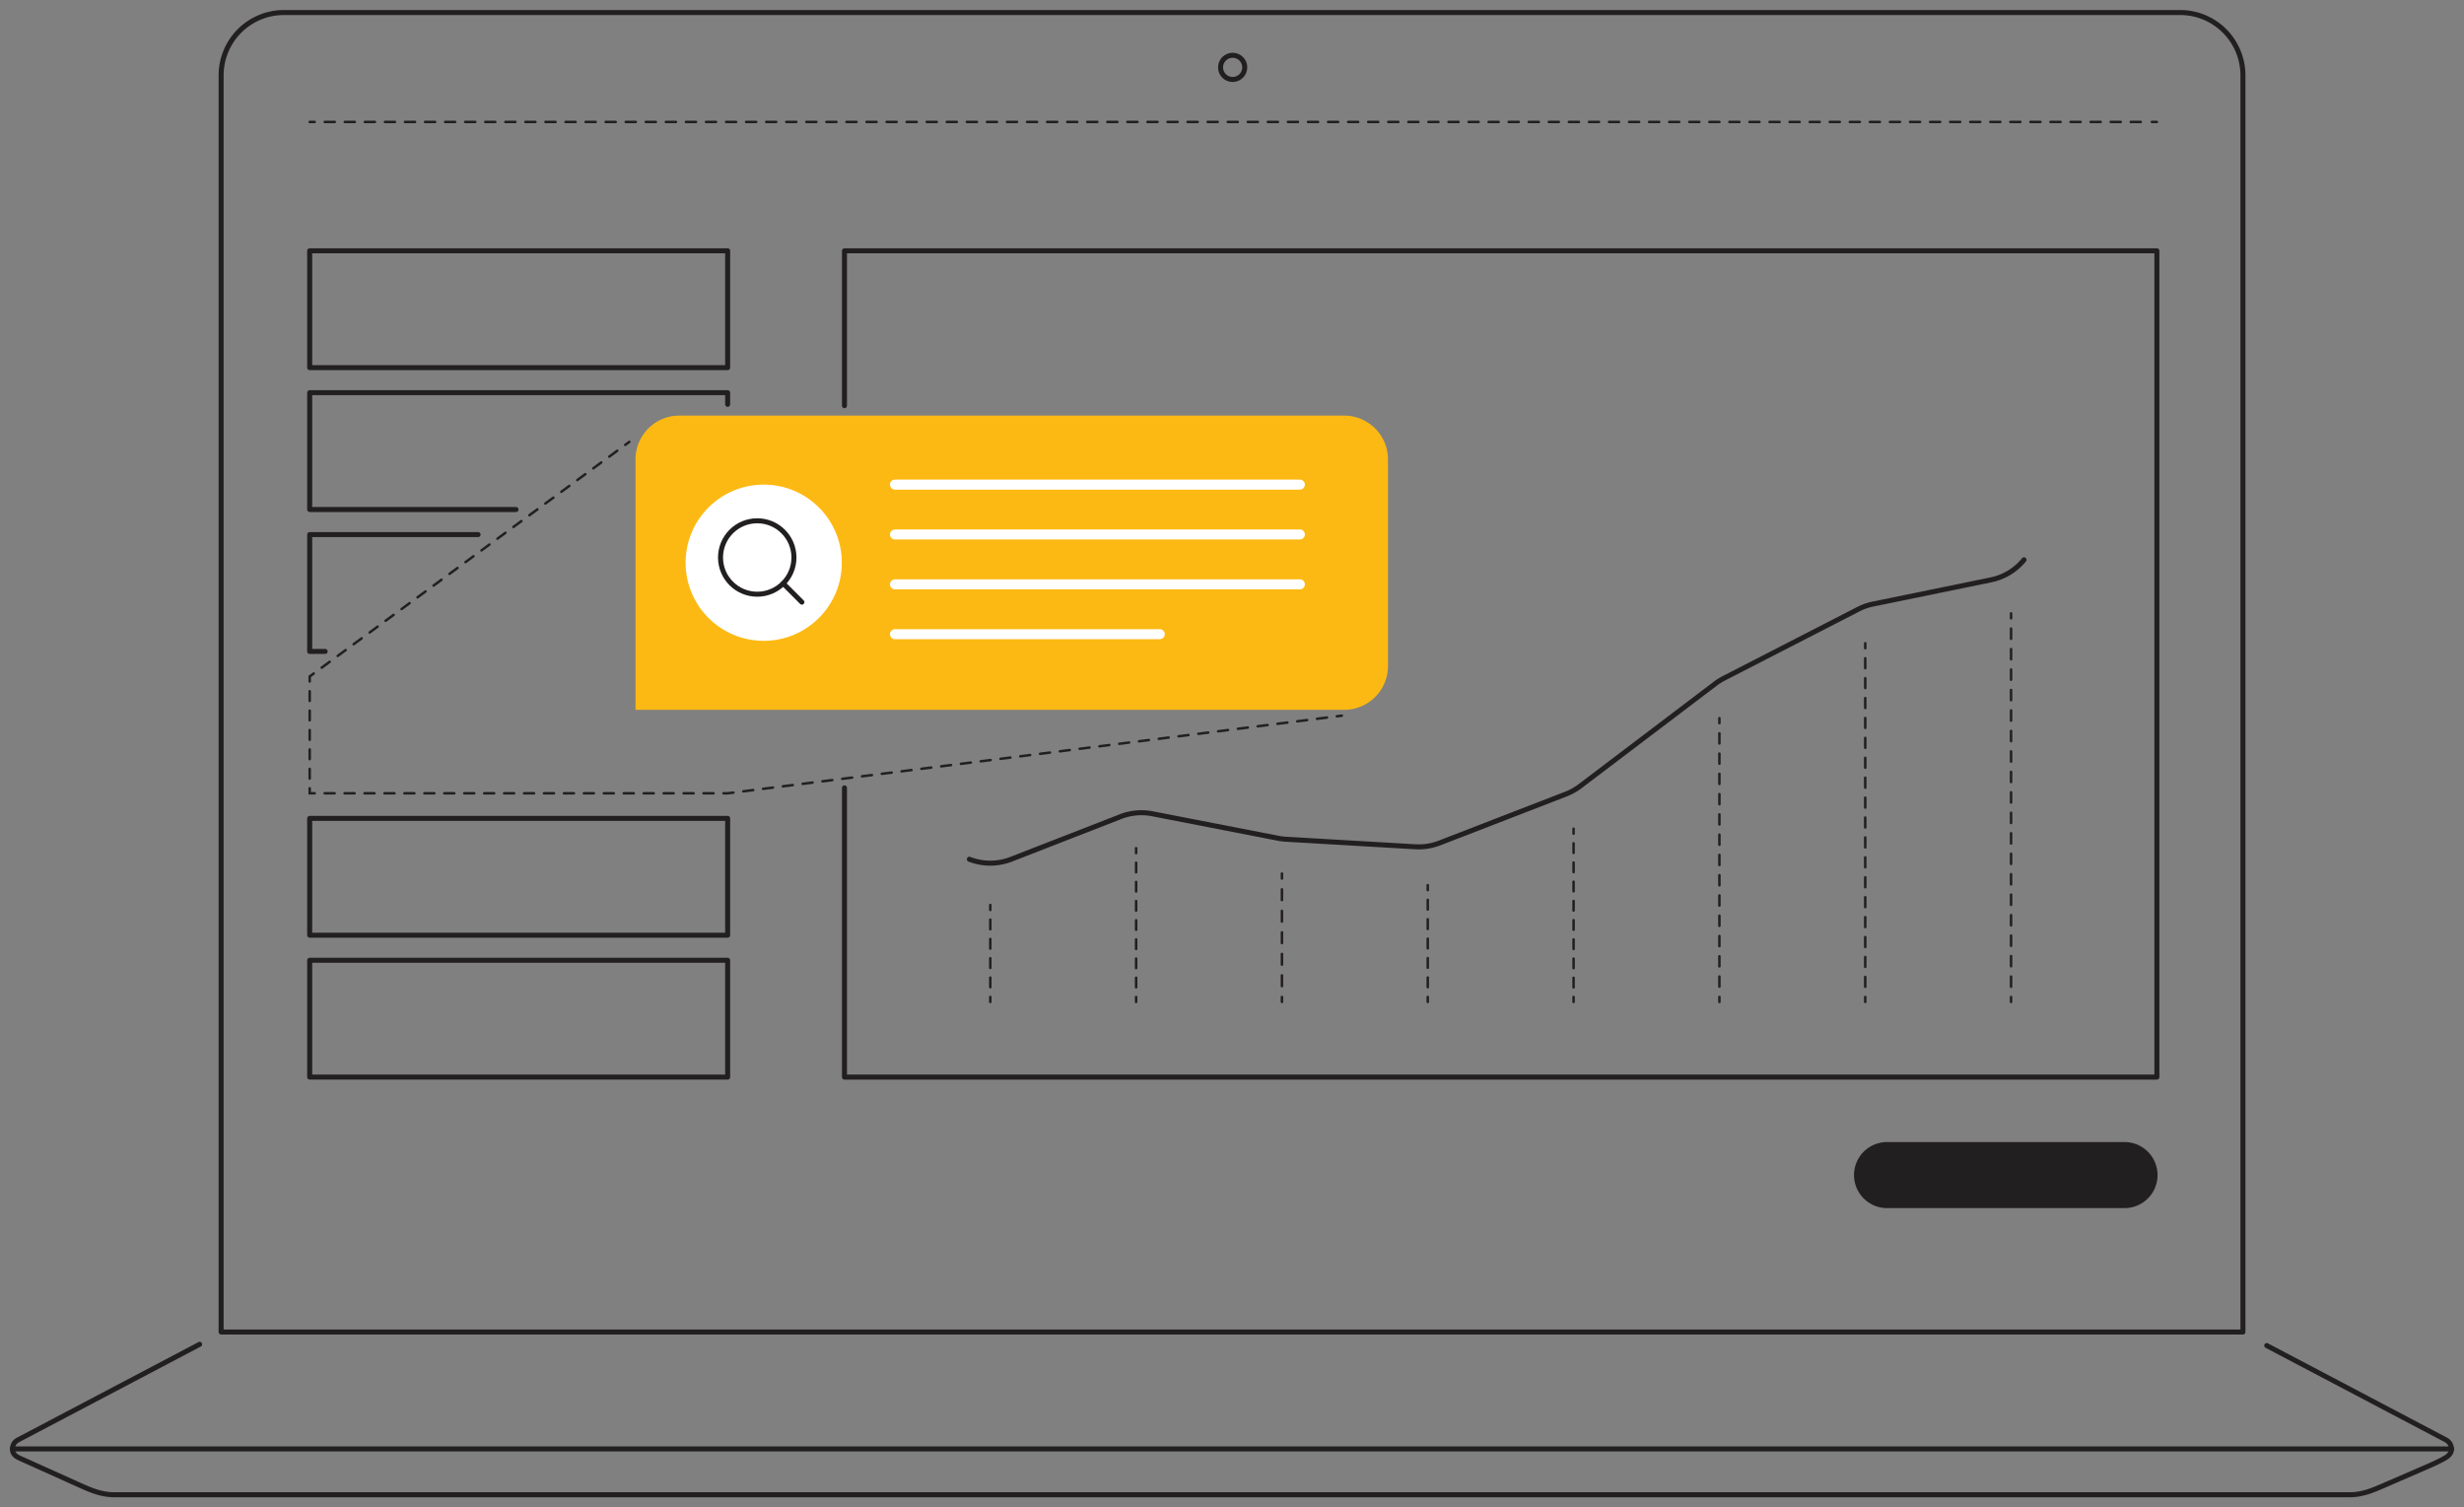 <svg xmlns="http://www.w3.org/2000/svg" viewBox="0 0 1967.08 1203.28"><rect x="0" y="0" width="1967.08" height="1203.28" fill="#808080" stroke="none"/><defs><style>.cls-1{fill:#fdb913;}.cls-2{fill:#fff;}.cls-3{fill:#221f20;}.cls-10,.cls-11,.cls-12,.cls-13,.cls-14,.cls-15,.cls-16,.cls-17,.cls-18,.cls-4,.cls-5,.cls-6,.cls-7,.cls-8,.cls-9{fill:none;stroke-linecap:round;}.cls-10,.cls-11,.cls-12,.cls-13,.cls-14,.cls-15,.cls-16,.cls-18,.cls-4,.cls-5,.cls-6,.cls-7,.cls-8,.cls-9{stroke:#221f20;}.cls-10,.cls-11,.cls-12,.cls-13,.cls-14,.cls-15,.cls-16,.cls-4,.cls-5,.cls-6,.cls-7,.cls-8,.cls-9{stroke-miterlimit:10;stroke-width:2px;}.cls-5{stroke-dasharray:7.96 7.96;}.cls-6{stroke-dasharray:7.75 7.75;}.cls-7{stroke-dasharray:7.91 7.91;}.cls-8{stroke-dasharray:8.01 8.01;}.cls-9{stroke-dasharray:7.65 7.65;}.cls-10{stroke-dasharray:7.71 7.71;}.cls-11{stroke-dasharray:8.59 8.59;}.cls-12{stroke-dasharray:7.67 7.67;}.cls-13{stroke-dasharray:8.09 8.09;}.cls-14{stroke-dasharray:7.95 7.95;}.cls-15{stroke-dasharray:8.17 8.17;}.cls-16{stroke-dasharray:7.96 7.96;}.cls-17{stroke:#fff;stroke-width:8px;}.cls-17,.cls-18{stroke-linejoin:round;}.cls-18{stroke-width:4px;}</style></defs><g id="solid_shapes" data-name="solid shapes"><path class="cls-1" d="M542.33,331.79h530.74a35,35,0,0,1,35,35V531.67a35,35,0,0,1-35,35H507.33a0,0,0,0,1,0,0V366.79a35,35,0,0,1,35-35Z"/><circle class="cls-2" cx="609.69" cy="449.23" r="62.35"/><path class="cls-3" d="M1695.53,911.72H1507a26.37,26.37,0,1,0,0,52.73h188.54a26.37,26.37,0,1,0,0-52.73Z"/></g><g id="dotted_lines" data-name="dotted lines"><line class="cls-4" x1="1071.19" y1="571.33" x2="1067.22" y2="571.83"/><polyline class="cls-5" points="1059.33 572.83 580.9 633.31 255.21 633.31"/><polyline class="cls-4" points="251.23 633.31 247.23 633.31 247.23 629.31"/><line class="cls-6" x1="247.23" y1="621.56" x2="247.23" y2="547.92"/><polyline class="cls-4" points="247.23 544.05 247.23 540.05 250.46 537.68"/><line class="cls-7" x1="256.83" y1="533" x2="495.96" y2="357.5"/><line class="cls-4" x1="499.15" y1="355.16" x2="502.37" y2="352.79"/><line class="cls-4" x1="247.23" y1="97.35" x2="251.23" y2="97.35"/><line class="cls-8" x1="259.25" y1="97.35" x2="1713.89" y2="97.35"/><line class="cls-4" x1="1717.9" y1="97.35" x2="1721.9" y2="97.35"/><line class="cls-4" x1="674.16" y1="799.87" x2="674.16" y2="795.87"/><line class="cls-9" x1="674.16" y1="788.21" x2="674.16" y2="684.9"/><line class="cls-4" x1="674.16" y1="681.08" x2="674.16" y2="677.08"/><line class="cls-4" x1="790.58" y1="722.45" x2="790.58" y2="726.45"/><line class="cls-10" x1="790.58" y1="734.16" x2="790.58" y2="792.01"/><line class="cls-4" x1="790.58" y1="795.87" x2="790.58" y2="799.87"/><line class="cls-4" x1="906.99" y1="677.08" x2="906.99" y2="681.08"/><line class="cls-9" x1="906.99" y1="688.73" x2="906.99" y2="792.04"/><line class="cls-4" x1="906.99" y1="795.87" x2="906.99" y2="799.87"/><line class="cls-4" x1="1023.41" y1="697.37" x2="1023.41" y2="701.37"/><line class="cls-11" x1="1023.41" y1="709.96" x2="1023.41" y2="791.57"/><line class="cls-4" x1="1023.41" y1="795.87" x2="1023.41" y2="799.87"/><line class="cls-4" x1="1139.82" y1="706.6" x2="1139.82" y2="710.6"/><line class="cls-6" x1="1139.82" y1="718.35" x2="1139.82" y2="791.99"/><line class="cls-4" x1="1139.82" y1="795.87" x2="1139.82" y2="799.87"/><line class="cls-4" x1="1256.24" y1="661.56" x2="1256.24" y2="665.56"/><line class="cls-12" x1="1256.24" y1="673.22" x2="1256.24" y2="792.03"/><line class="cls-4" x1="1256.24" y1="795.87" x2="1256.24" y2="799.87"/><line class="cls-4" x1="1372.65" y1="573.31" x2="1372.65" y2="577.31"/><line class="cls-13" x1="1372.65" y1="585.41" x2="1372.65" y2="791.82"/><line class="cls-4" x1="1372.65" y1="795.87" x2="1372.65" y2="799.87"/><line class="cls-4" x1="1489.07" y1="513.5" x2="1489.07" y2="517.5"/><line class="cls-14" x1="1489.07" y1="525.46" x2="1489.07" y2="791.89"/><line class="cls-4" x1="1489.07" y1="795.87" x2="1489.07" y2="799.87"/><line class="cls-4" x1="1605.48" y1="489.62" x2="1605.48" y2="493.62"/><line class="cls-15" x1="1605.48" y1="501.79" x2="1605.48" y2="791.78"/><line class="cls-4" x1="1605.48" y1="795.87" x2="1605.48" y2="799.87"/><line class="cls-4" x1="1721.9" y1="337.99" x2="1721.9" y2="341.99"/><line class="cls-16" x1="1721.9" y1="349.95" x2="1721.9" y2="791.88"/><line class="cls-4" x1="1721.9" y1="795.87" x2="1721.9" y2="799.87"/></g><g id="inverted_lines" data-name="inverted lines"><line class="cls-17" x1="714.49" y1="386.88" x2="1037.73" y2="386.88"/><line class="cls-17" x1="714.49" y1="426.68" x2="1037.73" y2="426.68"/><line class="cls-17" x1="714.49" y1="466.49" x2="1037.73" y2="466.49"/><line class="cls-17" x1="714.49" y1="506.29" x2="925.87" y2="506.29"/></g><g id="solid_lines" data-name="solid lines"><path class="cls-18" d="M449.39,10H226.53a50.15,50.15,0,0,0-50,50V1063.36H1790.6V60a50.15,50.15,0,0,0-50-50H449.39Z"/><line class="cls-18" x1="9.97" y1="1156.69" x2="1957.16" y2="1156.69"/><path class="cls-18" d="M1809.61,1074.19l143.27,75.43a8.29,8.29,0,0,1,4.11,8.28c-.56,3.38-3.65,5.36-6.44,6.86-5.12,2.77-10.47,5.09-15.81,7.4l-30.58,13.26c-9.26,4-17.79,7.86-28.13,7.86H91.09c-11.63,0-21.27-4.87-31.63-9.52l-33.33-15-9.07-4.08c-3.21-1.44-6.51-2.93-7-6.76a8,8,0,0,1,4.18-8.32l145.12-76.4"/><polyline class="cls-18" points="674.16 323.86 674.16 200.22 1721.9 200.22 1721.9 859.87 674.16 859.87 674.16 628.97"/><path class="cls-18" d="M773.88,685.94a45.92,45.92,0,0,0,33.39,0l87.31-34a45.93,45.93,0,0,1,25.49-2.28l100.31,19.54a44.81,44.81,0,0,0,6.1.77L1129.85,676a46.18,46.18,0,0,0,19.29-3l101.07-39.11a46.11,46.11,0,0,0,11.18-6.24l108.07-81.92a46,46,0,0,1,6.76-4.25l107.25-55.1a45.78,45.78,0,0,1,11.77-4.14l94.19-19.33a45.88,45.88,0,0,0,26.4-16"/><rect class="cls-18" x="247.23" y="200.22" width="333.67" height="93.26"/><polyline class="cls-18" points="411.94 406.76 247.23 406.76 247.23 313.49 580.9 313.49 580.9 322.81"/><polyline class="cls-18" points="259.58 520.04 247.23 520.04 247.23 426.77 381.65 426.77"/><rect class="cls-18" x="247.23" y="653.32" width="333.67" height="93.26"/><rect class="cls-18" x="247.23" y="766.6" width="333.67" height="93.26"/><circle class="cls-18" cx="984.06" cy="53.79" r="9.67"/><circle class="cls-18" cx="604.52" cy="445.06" r="29.31"/><line class="cls-18" x1="625.25" y1="465.79" x2="640.16" y2="480.7"/></g></svg>